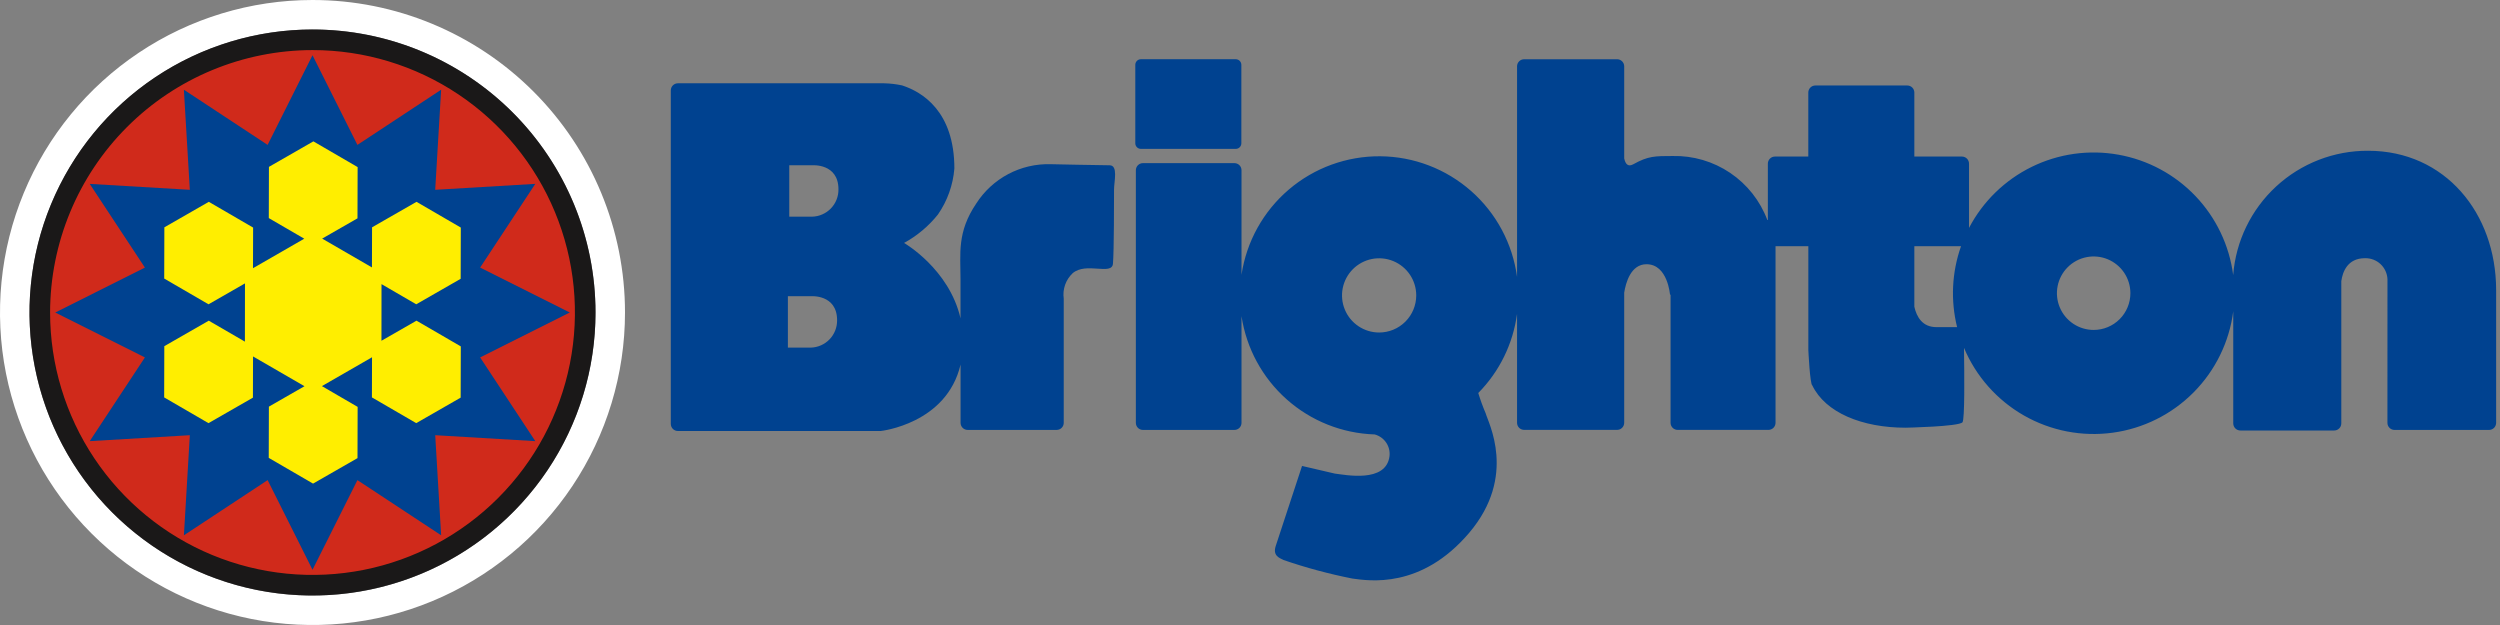 <svg width="240" height="60" viewBox="0 0 240 60" fill="none" xmlns="http://www.w3.org/2000/svg">
<rect x="0" y="0" width="240" height="60" fill="#808080" stroke="none"/>
<g clip-path="url(#clip0_1_358)">
<path d="M30 2.831C35.374 2.831 40.627 4.424 45.095 7.41C49.563 10.395 53.045 14.639 55.102 19.603C57.158 24.568 57.696 30.031 56.648 35.301C55.599 40.572 53.012 45.413 49.212 49.213C45.412 53.013 40.571 55.6 35.301 56.649C30.03 57.697 24.567 57.159 19.602 55.102C14.638 53.046 10.395 49.564 7.409 45.096C4.424 40.627 2.83 35.374 2.83 30.001C2.838 22.797 5.703 15.891 10.797 10.798C15.891 5.704 22.797 2.839 30 2.831ZM30 0C24.067 0 18.266 1.759 13.333 5.056C8.399 8.352 4.554 13.038 2.284 18.52C0.013 24.001 -0.581 30.033 0.576 35.853C1.734 41.672 4.591 47.018 8.787 51.213C12.982 55.409 18.328 58.266 24.147 59.424C29.967 60.581 35.999 59.987 41.48 57.716C46.962 55.446 51.648 51.601 54.944 46.667C58.24 41.734 60 35.933 60 30C60 22.044 56.839 14.413 51.213 8.787C45.587 3.161 37.956 0 30 0Z" fill="white"></path>
<path d="M30.001 56.18C44.46 56.18 56.181 44.459 56.181 30C56.181 15.541 44.46 3.82 30.001 3.82C15.542 3.82 3.82 15.541 3.82 30C3.82 44.459 15.542 56.18 30.001 56.18Z" fill="#D02A1B"></path>
<path d="M30 4.808C34.983 4.808 39.853 6.285 43.996 9.053C48.139 11.821 51.368 15.756 53.275 20.359C55.182 24.962 55.681 30.027 54.709 34.914C53.737 39.801 51.338 44.29 47.815 47.813C44.291 51.337 39.803 53.736 34.916 54.708C30.029 55.68 24.964 55.181 20.36 53.275C15.757 51.368 11.822 48.139 9.054 43.996C6.286 39.853 4.809 34.983 4.809 30C4.816 23.321 7.473 16.918 12.195 12.195C16.918 7.472 23.321 4.816 30 4.808ZM30 2.832C24.627 2.832 19.374 4.425 14.906 7.41C10.438 10.396 6.956 14.639 4.9 19.603C2.843 24.567 2.305 30.03 3.354 35.3C4.402 40.571 6.989 45.411 10.789 49.211C14.589 53.011 19.43 55.598 24.7 56.646C29.97 57.695 35.432 57.157 40.397 55.1C45.361 53.044 49.604 49.562 52.59 45.094C55.575 40.626 57.169 35.373 57.169 30C57.169 26.432 56.466 22.899 55.101 19.603C53.735 16.307 51.734 13.312 49.211 10.789C46.688 8.266 43.693 6.265 40.397 4.899C37.101 3.534 33.568 2.831 30 2.832Z" fill="#1A1818"></path>
<path d="M30 5.302L34.312 13.909L42.35 8.611L41.78 18.22L51.389 17.651L46.092 25.688L54.699 30L46.093 34.312L51.39 42.35L41.781 41.78L42.35 51.389L34.313 46.093L30.002 54.699L25.692 46.092L17.655 51.389L18.223 41.78L8.614 42.35L13.911 34.313L5.304 30.002L13.91 25.689L8.613 17.653L18.222 18.221L17.652 8.612L25.69 13.909L30 5.302Z" fill="#004290"></path>
<path d="M36.62 32.713L36.626 27.276L39.958 29.212L44.224 26.765L44.237 21.846L39.984 19.375L35.718 21.822L35.707 25.673L30.927 22.906L34.319 20.96L34.332 16.041L30.084 13.571L25.818 16.019L25.804 20.937L29.208 22.915L24.287 25.748L24.299 21.847L20.045 19.375L15.779 21.823L15.765 26.742L20.019 29.213L23.518 27.205L23.511 32.797L20.04 30.785L15.774 33.233L15.76 38.151L20.014 40.622L24.28 38.175L24.291 34.218L29.23 37.077L25.813 39.037L25.799 43.956L30.052 46.427L34.32 43.98L34.333 39.061L30.903 37.067L35.715 34.297L35.704 38.15L39.957 40.621L44.223 38.173L44.237 33.255L39.983 30.784L36.62 32.713Z" fill="#FFEE00"></path>
<path d="M227.339 14.473C224.072 14.457 220.92 15.679 218.517 17.893C216.114 20.107 214.638 23.148 214.385 26.405C214.016 23.558 212.748 20.902 210.766 18.824C208.784 16.745 206.191 15.353 203.364 14.849C200.537 14.344 197.622 14.754 195.044 16.019C192.466 17.284 190.357 19.337 189.026 21.881V15.71C189.026 15.53 188.954 15.357 188.827 15.229C188.7 15.102 188.527 15.03 188.347 15.029H183.777V8.887C183.777 8.797 183.76 8.709 183.725 8.626C183.691 8.544 183.641 8.469 183.578 8.405C183.515 8.342 183.44 8.292 183.357 8.258C183.275 8.224 183.186 8.206 183.097 8.207H174.276C174.187 8.206 174.098 8.224 174.016 8.258C173.933 8.292 173.858 8.342 173.795 8.405C173.732 8.469 173.682 8.544 173.648 8.626C173.613 8.709 173.596 8.797 173.596 8.887V15.029H170.393C170.213 15.03 170.04 15.102 169.913 15.229C169.786 15.357 169.714 15.53 169.714 15.71V21.118H169.664C168.974 19.279 167.728 17.7 166.101 16.6C164.473 15.5 162.544 14.933 160.58 14.977C158.869 14.977 158.217 14.977 156.803 15.765C156.292 16.049 156.04 15.75 155.924 15.208V6.368C155.924 6.187 155.852 6.014 155.724 5.887C155.596 5.759 155.423 5.687 155.243 5.687H146.317C146.228 5.687 146.139 5.705 146.057 5.739C145.974 5.773 145.899 5.823 145.836 5.886C145.773 5.95 145.722 6.025 145.688 6.107C145.654 6.19 145.637 6.278 145.637 6.368V26.585C145.209 23.396 143.645 20.469 141.231 18.341C138.818 16.213 135.718 15.027 132.5 15.002C129.283 14.977 126.165 16.114 123.718 18.204C121.272 20.294 119.662 23.196 119.185 26.378V16.341C119.185 16.252 119.167 16.163 119.133 16.081C119.099 15.998 119.049 15.923 118.985 15.86C118.922 15.796 118.847 15.746 118.764 15.712C118.682 15.678 118.593 15.66 118.504 15.66H109.723C109.633 15.66 109.545 15.678 109.462 15.712C109.379 15.746 109.304 15.796 109.241 15.86C109.178 15.923 109.128 15.998 109.094 16.081C109.06 16.163 109.042 16.252 109.042 16.341V40.593C109.042 40.682 109.06 40.771 109.094 40.853C109.128 40.936 109.178 41.011 109.241 41.074C109.305 41.138 109.38 41.188 109.462 41.222C109.545 41.256 109.633 41.274 109.723 41.274H118.504C118.593 41.274 118.682 41.256 118.764 41.222C118.847 41.188 118.922 41.138 118.985 41.075C119.049 41.011 119.099 40.936 119.133 40.853C119.167 40.771 119.185 40.682 119.185 40.593V30.349C119.653 33.437 121.187 36.264 123.523 38.339C125.858 40.414 128.846 41.605 131.968 41.706C132.415 41.825 132.805 42.1 133.067 42.482C133.328 42.863 133.444 43.326 133.393 43.786C133.078 46.412 129.089 45.571 128.145 45.465L124.996 44.731C124.996 44.731 122.792 51.452 122.477 52.394C122.162 53.336 122.792 53.548 123.211 53.758C125.373 54.502 127.583 55.098 129.825 55.541C131.399 55.751 136.437 56.592 141.056 51.134C145.674 45.676 142.841 40.53 142.63 39.691C142.355 39.05 142.116 38.395 141.914 37.728C143.947 35.668 145.253 33.001 145.636 30.132V40.587C145.636 40.676 145.653 40.765 145.687 40.847C145.721 40.93 145.772 41.005 145.835 41.069C145.898 41.132 145.973 41.182 146.056 41.216C146.138 41.25 146.227 41.268 146.316 41.268H155.242C155.423 41.268 155.596 41.196 155.724 41.068C155.851 40.941 155.923 40.767 155.923 40.587V28.098C156.071 27.15 156.556 25.366 158.065 25.366C160.111 25.366 160.322 28.305 160.322 28.305L160.374 28.264V40.588C160.374 40.678 160.392 40.766 160.426 40.849C160.46 40.932 160.511 41.007 160.574 41.07C160.637 41.133 160.712 41.184 160.795 41.218C160.878 41.252 160.966 41.269 161.056 41.269H169.771C169.951 41.269 170.124 41.197 170.252 41.07C170.38 40.942 170.451 40.769 170.451 40.588V23.635H173.601V33.62C173.601 33.62 173.756 36.887 173.98 36.998C175.242 39.615 178.763 41.06 182.942 41.06C182.942 41.06 188.086 40.956 188.401 40.535C188.617 40.246 188.583 35.992 188.543 33.394C189.695 36.132 191.717 38.414 194.297 39.887C196.876 41.359 199.869 41.941 202.812 41.541C205.755 41.142 208.484 39.783 210.578 37.676C212.671 35.569 214.012 32.831 214.392 29.886V40.649C214.393 40.829 214.465 41.002 214.593 41.129C214.72 41.257 214.893 41.328 215.074 41.328H224.084C224.264 41.328 224.437 41.256 224.565 41.129C224.692 41.002 224.764 40.829 224.765 40.649V26.991C224.891 26.105 225.356 24.788 227.032 24.788C227.586 24.772 228.124 24.974 228.529 25.352C228.934 25.729 229.174 26.252 229.197 26.805C229.197 26.813 229.193 40.593 229.193 40.593C229.193 40.683 229.211 40.772 229.245 40.854C229.279 40.937 229.33 41.012 229.393 41.075C229.456 41.138 229.531 41.188 229.614 41.222C229.697 41.256 229.785 41.274 229.875 41.274H238.947C239.036 41.274 239.125 41.256 239.207 41.222C239.29 41.188 239.365 41.138 239.429 41.075C239.492 41.012 239.542 40.937 239.576 40.854C239.611 40.772 239.628 40.683 239.629 40.593V27.835C239.622 20.455 234.719 14.473 227.339 14.473ZM132.396 31.921C131.692 31.921 131.003 31.712 130.417 31.32C129.831 30.929 129.374 30.373 129.105 29.722C128.835 29.071 128.765 28.354 128.902 27.663C129.04 26.972 129.379 26.337 129.877 25.839C130.375 25.341 131.01 25.002 131.701 24.864C132.392 24.727 133.109 24.797 133.76 25.067C134.411 25.336 134.967 25.793 135.359 26.379C135.75 26.965 135.959 27.654 135.959 28.358C135.959 29.303 135.584 30.209 134.916 30.877C134.247 31.546 133.341 31.921 132.396 31.921ZM187.882 31.404C187.448 31.404 186.784 31.404 185.877 31.404C184.553 31.398 184 30.43 183.777 29.449V23.636H188.259C187.376 26.133 187.245 28.834 187.882 31.405V31.404ZM200.993 31.674C200.295 31.674 199.613 31.467 199.033 31.08C198.453 30.692 198.001 30.142 197.734 29.497C197.466 28.853 197.397 28.144 197.533 27.459C197.669 26.775 198.004 26.147 198.498 25.653C198.991 25.16 199.62 24.824 200.304 24.688C200.988 24.552 201.697 24.622 202.342 24.889C202.986 25.156 203.537 25.609 203.924 26.189C204.312 26.769 204.518 27.451 204.518 28.148C204.518 29.083 204.146 29.98 203.485 30.641C202.824 31.302 201.928 31.673 200.993 31.674Z" fill="#004290"></path>
<path d="M118.631 5.685H109.527C109.229 5.685 108.988 5.927 108.988 6.224V13.754C108.988 14.052 109.229 14.293 109.527 14.293H118.631C118.929 14.293 119.17 14.052 119.17 13.754V6.224C119.17 5.927 118.929 5.685 118.631 5.685Z" fill="#004290"></path>
<path d="M106.524 15.867C105.684 15.867 100.856 15.762 100.856 15.762C99.441 15.723 98.04 16.05 96.79 16.712C95.539 17.374 94.481 18.349 93.718 19.541C91.86 22.285 92.21 24.36 92.21 26.799V30.561C91.116 25.804 86.79 23.323 86.79 23.323C88.045 22.636 89.151 21.707 90.044 20.59C90.947 19.284 91.491 17.764 91.62 16.181C91.62 10.673 88.518 8.82 86.598 8.198C86.029 8.076 85.451 8.009 84.87 7.996H65.077C64.897 7.996 64.724 8.068 64.597 8.195C64.469 8.323 64.397 8.496 64.397 8.676V40.695C64.397 40.876 64.469 41.049 64.596 41.177C64.724 41.304 64.897 41.376 65.077 41.376H84.551C84.551 41.376 90.88 40.7 92.214 34.996V40.591C92.214 40.68 92.232 40.769 92.266 40.851C92.3 40.934 92.35 41.009 92.413 41.072C92.476 41.135 92.551 41.185 92.634 41.22C92.716 41.254 92.805 41.272 92.894 41.272H101.441C101.621 41.271 101.794 41.199 101.921 41.072C102.048 40.944 102.12 40.771 102.119 40.591V28.672C102.056 28.227 102.1 27.772 102.248 27.347C102.397 26.922 102.645 26.539 102.972 26.23C104.26 25.122 106.739 26.471 106.844 25.318C106.949 24.164 106.948 18.915 106.948 18.18C106.948 17.444 107.361 15.867 106.524 15.867ZM77.841 33.371H75.637V28.437H77.841C77.841 28.437 80.361 28.227 80.361 30.747C80.369 31.427 80.11 32.084 79.638 32.575C79.166 33.066 78.52 33.352 77.839 33.371H77.841ZM77.973 20.8H75.769V15.867H77.973C77.973 15.867 80.492 15.657 80.492 18.177C80.501 18.858 80.241 19.515 79.769 20.006C79.298 20.496 78.651 20.782 77.971 20.8H77.973Z" fill="#004290"></path>
</g>
<defs>
<clipPath id="clip0_1_358">
<rect width="239.622" height="60" fill="white"></rect>
</clipPath>
</defs>
</svg>
